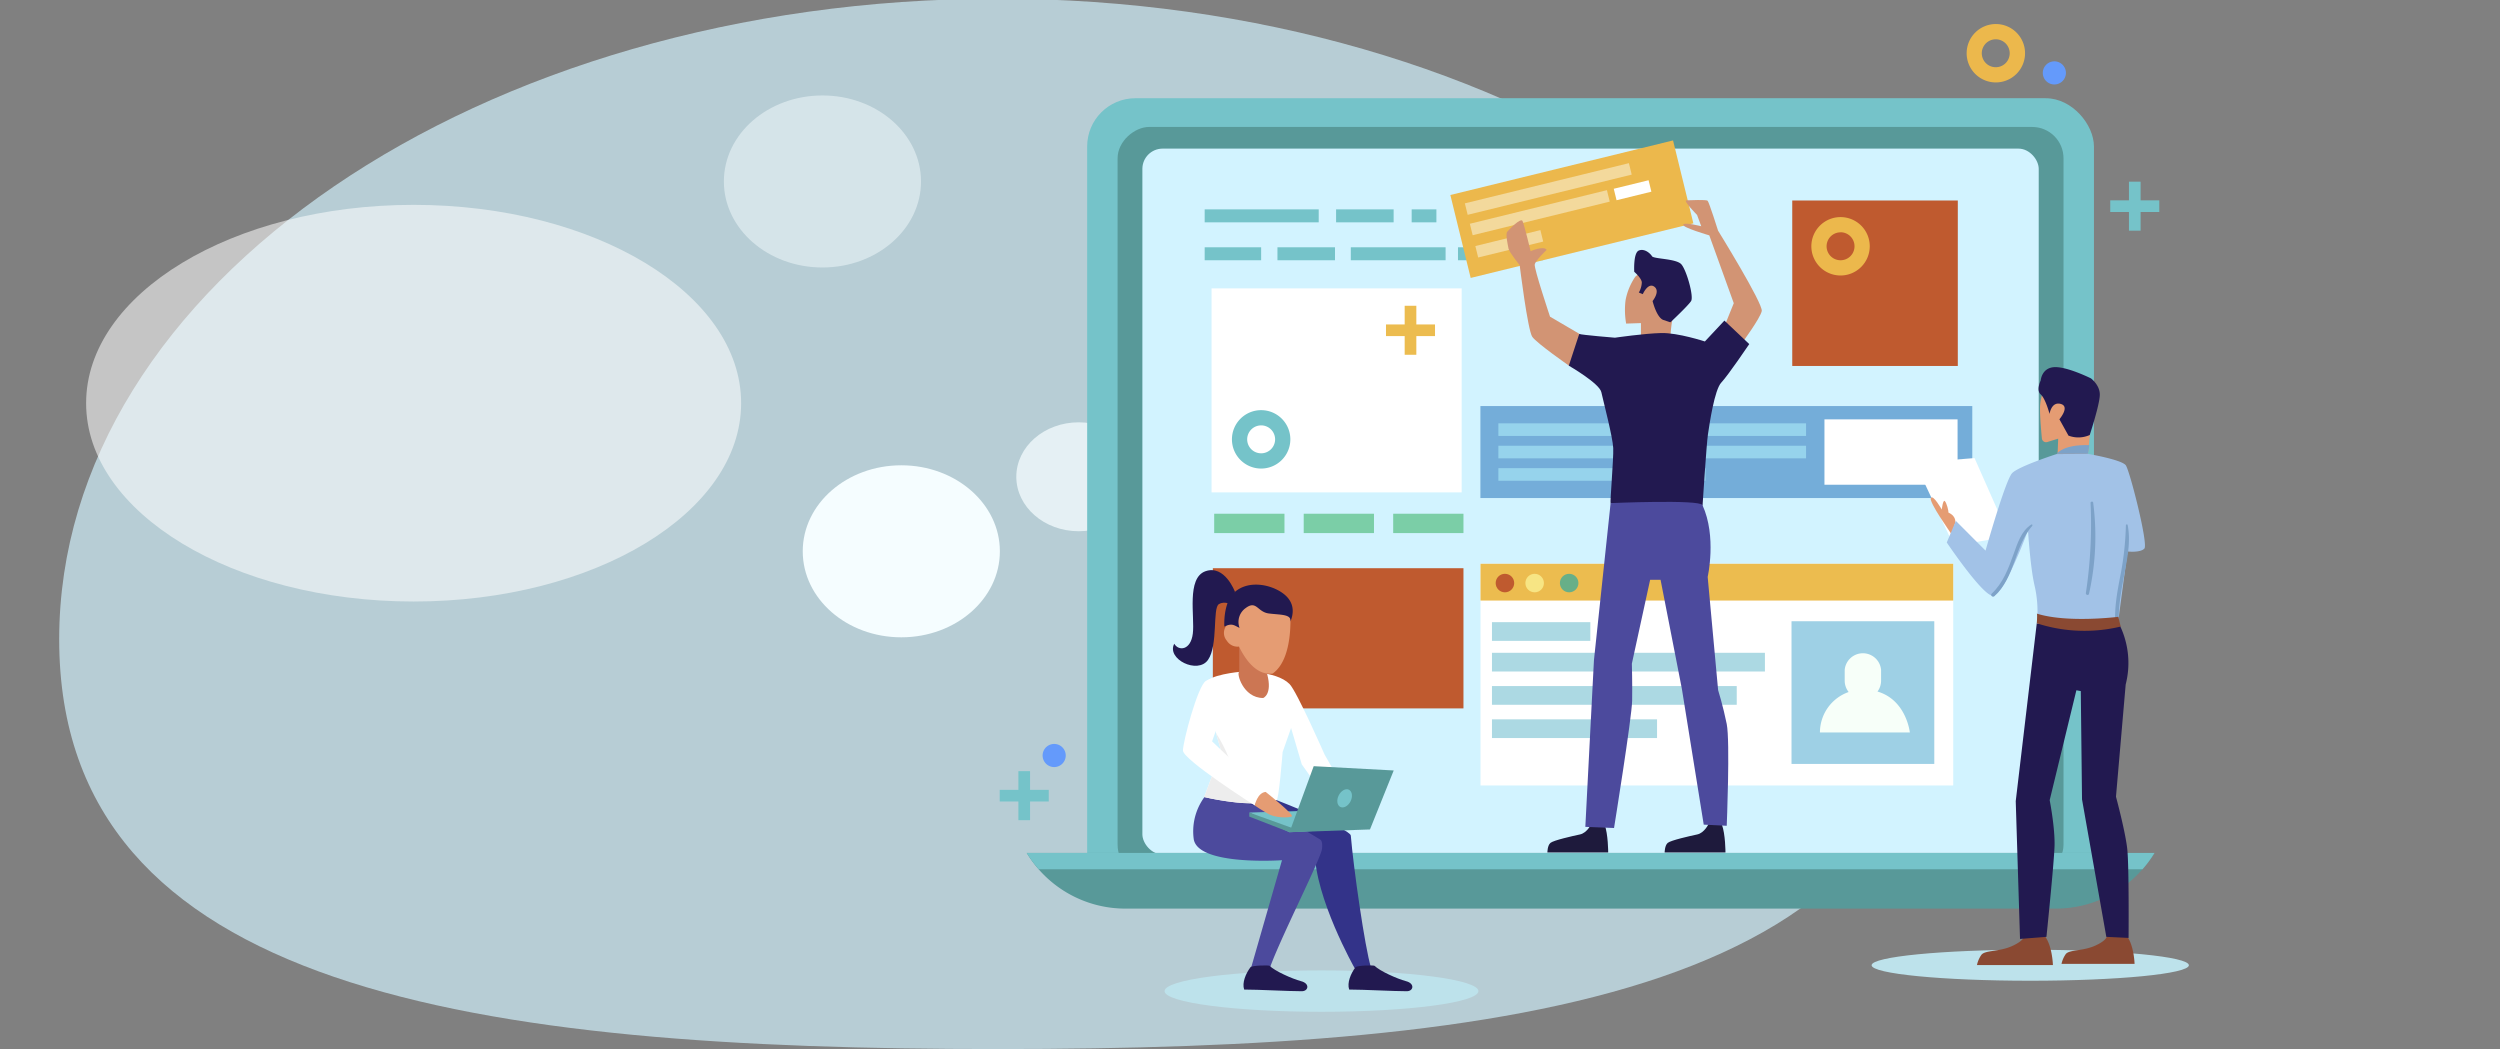 <svg xmlns="http://www.w3.org/2000/svg" viewBox="0 0 958 402"><rect x="0" y="0" width="958" height="402" fill="#808080" stroke="none"/><defs><style>.cls-1,.cls-10{fill:#d2f3ff;}.cls-1{opacity:0.67;}.cls-2,.cls-4,.cls-5{fill:#f5fdff;}.cls-14,.cls-3{fill:#fff;}.cls-3{opacity:0.54;}.cls-4{opacity:0.48;}.cls-5{opacity:0.73;}.cls-6{fill:#bde2eb;}.cls-7{fill:#75c3c9;}.cls-8{fill:#649afb;}.cls-9{fill:#589999;}.cls-11{fill:#bf5a2f;}.cls-12{fill:#333389;}.cls-13{fill:#4c4a9d;}.cls-15{fill:#cc7653;}.cls-16{fill:#ededed;}.cls-17{fill:#e59c73;}.cls-18{fill:#221950;}.cls-19{fill:#7bcea7;}.cls-20{fill:#ecb84c;}.cls-21{fill:#f3d99c;}.cls-22{fill:#74add9;}.cls-23{fill:#96d3ec;}.cls-24{fill:#ecbc4f;}.cls-25{fill:#acd9e3;}.cls-26{fill:#9ed0e5;}.cls-27{fill:#f7fff9;}.cls-28{fill:#f7e584;}.cls-29{fill:#67af88;}.cls-30{fill:#8a4932;}.cls-31{fill:#2b2c46;}.cls-32{fill:#7da2c8;}.cls-33{fill:#a2c2e7;}.cls-34{fill:#1e1a3c;}.cls-35{fill:#d29474;}</style></defs><title>ze00</title><g id="Capa_2" data-name="Capa 2"><path class="cls-1" d="M742,245C742,109.41,581-.5,382.34-.5S22.68,109.41,22.68,245s161,157,359.66,157S742,380.59,742,245Z"/><ellipse class="cls-2" cx="345.38" cy="211.26" rx="37.77" ry="32.96"/><ellipse class="cls-3" cx="158.5" cy="154.5" rx="125.5" ry="76"/><ellipse class="cls-4" cx="315.16" cy="69.54" rx="37.77" ry="32.96"/><ellipse class="cls-5" cx="413.37" cy="182.7" rx="23.92" ry="20.87"/><path class="cls-6" d="M566.53,379.79c0,4.38-26.93,7.93-60.14,7.93s-60.13-3.55-60.13-7.93,26.92-7.93,60.13-7.93S566.53,375.41,566.53,379.79Z"/><ellipse class="cls-6" cx="777.99" cy="369.88" rx="60.79" ry="5.94"/><polygon class="cls-7" points="401.88 302.67 394.72 302.67 394.72 295.51 390.25 295.51 390.25 302.67 383.09 302.67 383.09 307.13 390.25 307.13 390.25 314.29 394.72 314.29 394.72 307.13 401.88 307.13 401.88 302.67"/><path class="cls-8" d="M408.39,289.5a4.43,4.43,0,1,1-4.42-4.42A4.42,4.42,0,0,1,408.39,289.5Z"/><rect class="cls-7" x="416.6" y="37.64" width="385.8" height="309.12" rx="18.48"/><rect class="cls-9" x="465.95" y="10.96" width="287.1" height="362.48" rx="12.01" transform="translate(801.7 -417.3) rotate(90)"/><rect class="cls-10" x="437.76" y="56.95" width="343.48" height="270.5" rx="7.76"/><path class="cls-9" d="M393.44,326.85a44.14,44.14,0,0,0,37.7,21.33H787.86a44.14,44.14,0,0,0,37.7-21.33Z"/><path class="cls-7" d="M398.05,333.11H821a43.71,43.71,0,0,0,4.61-6.26H393.44A43.71,43.71,0,0,0,398.05,333.11Z"/><rect class="cls-11" x="464.76" y="217.74" width="96.04" height="53.72"/><rect class="cls-7" x="558.7" y="80.23" width="36.13" height="4.97"/><rect class="cls-7" x="511.99" y="80.23" width="22.05" height="4.97"/><rect class="cls-7" x="461.63" y="80.23" width="43.7" height="4.97"/><rect class="cls-7" x="540.95" y="80.23" width="9.48" height="4.97"/><rect class="cls-7" x="604.02" y="80.23" width="21.98" height="4.97"/><rect class="cls-7" x="558.7" y="94.76" width="13.55" height="4.97"/><rect class="cls-7" x="577.64" y="94.76" width="13.55" height="4.97"/><rect class="cls-7" x="489.52" y="94.76" width="22.05" height="4.97"/><rect class="cls-7" x="461.63" y="94.76" width="21.64" height="4.97"/><rect class="cls-7" x="517.63" y="94.76" width="36.32" height="4.97"/><path class="cls-12" d="M525.34,370.66c-2.29-7.33-6.72-38.32-7.71-50.46-.21-2.57-28.47-13.61-28.47-13.61-16.55-.42-25.06,6.07-25.06,6.07l39.72,13.41C503.82,344,519.1,371,519.1,371Z"/><path class="cls-13" d="M491.26,329.63l-11.8,41.06,6.74,1.47c2.94-9.69,19.92-42.89,20.38-46.83.19-1.69.07-3-.56-3.51s-19.67-11.9-25.2-13.15c-7.41-1.66-18.41-4.33-18.41-4.33a22.18,22.18,0,0,0-5,17C458.63,331.91,491.26,329.63,491.26,329.63Z"/><path class="cls-14" d="M475.34,257.42s-12.93,1.14-13.51,4.67S468,287.91,468,287.91l-6.56,17.52s18.64,4.58,27.73,1.16c.86.4,2.33-18.39,2.33-18.39l3.24-9.23,4.1,13.93,9.4,13.21,6.17-5-6.85-12s-10.6-24.18-13.42-27C488.85,256.8,475.34,257.42,475.34,257.42Z"/><path class="cls-15" d="M485.59,258.35l-1-13.29h-9.7v12.41c-1.22.14,1.33,10,9.14,10C484,267.52,487.67,266.2,485.59,258.35Z"/><path class="cls-16" d="M465.94,280.86c1.13,4,2.05,7.05,2.05,7.05l-6.56,17.52s14.18,3.48,23.84,2.1c-.87-.63-12.31-8.34-12.87-11.7C471.22,288.79,465.94,280.86,465.94,280.86Z"/><path class="cls-17" d="M494.22,231.65c-.82-3.41-6.13-4.39-14.52-3.41-5.71.67-7,5.93-7.15,9.83a2,2,0,0,0-.26.06,4.6,4.6,0,0,0-2.14,7.43,4.79,4.79,0,0,0,3.46,2.2,4.31,4.31,0,0,0,1.19,0c2.38,5,6.74,11.11,12.85,10.37C496.62,251.84,494.22,231.65,494.22,231.65Z"/><path class="cls-18" d="M475,240.6a6.5,6.5,0,0,1,2.33-7.58c4.18-3.14,4.46,1.49,8.87,2.06s8.76.21,8.29,3.12c2.67-6.58-1.19-10.34-5.51-12.4s-11.06-3-15.75,1-4.06,13.31-4.06,13.31C472.26,238.58,473.09,239.79,475,240.6Z"/><path class="cls-18" d="M473.23,226.76s-3.9-10.46-11.28-7.87-4.05,17.45-4.86,23.92-5.45,6.75-7.12,3.87c-3.08,5.87,9,11.82,12.94,6.19s1.67-19.91,4.18-21.37,5.06.44,5.06.44Z"/><path class="cls-14" d="M462.12,260.91c-3.11,1.79-8.81,23.18-8.81,26.7s27.51,21.06,27.51,21.06,1.27-4.33,4.21-5.21c-.59-.29-20.56-19.37-20.56-19.37l5.29-15S469.76,256.51,462.12,260.91Z"/><polygon class="cls-7" points="478.72 311.37 506.76 310.51 524.97 317.26 494.14 318.9 478.72 311.37"/><polygon class="cls-9" points="494.14 318.9 478.72 312.92 478.72 311.37 495.37 317.37 494.14 318.9"/><polygon class="cls-9" points="494.14 318.9 503.41 293.6 534.07 295.24 524.97 317.85 494.14 318.9"/><path class="cls-7" d="M513,304.79c-.92,1.82-.64,3.81.61,4.43s3-.34,3.92-2.16.63-3.81-.62-4.44S513.89,303,513,304.79Z"/><path class="cls-17" d="M485,303.46s11.16,8.81,10,9.4-6.16.58-8.81-.88-5.38-3.31-5.38-3.31S481.8,303.76,485,303.46Z"/><path class="cls-18" d="M486.5,370.1c2,2,8.72,5,12,5.87,3.56.88,2.93,3.87.33,3.87-5.11,0-16.47-.64-22.07-.64-.88-2.64.64-6.17,2.42-8.55C479.77,369.92,486.21,369.82,486.5,370.1Z"/><path class="cls-18" d="M526.73,370.1c2,2,8.72,5,12,5.87,3.56.88,2.94,3.87.34,3.87-5.11,0-16.47-.64-22.07-.64-.88-2.64.64-6.17,2.42-8.55C520,369.92,526.45,369.82,526.73,370.1Z"/><rect class="cls-19" x="465.28" y="196.86" width="26.93" height="7.42"/><rect class="cls-19" x="533.87" y="196.86" width="26.93" height="7.42"/><rect class="cls-19" x="499.58" y="196.86" width="26.93" height="7.42"/><rect class="cls-20" x="558.4" y="63.79" width="87.86" height="32.72" transform="translate(-1.76 145.68) rotate(-13.77)"/><rect class="cls-21" x="560.94" y="70.15" width="64.72" height="4.52" transform="translate(-0.18 143.31) rotate(-13.77)"/><rect class="cls-21" x="563.01" y="79.23" width="54.08" height="4.52" transform="translate(-2.44 142.8) rotate(-13.77)"/><rect class="cls-21" x="565.52" y="91.16" width="25.66" height="4.52" transform="translate(-5.61 140.35) rotate(-13.77)"/><rect class="cls-14" x="618.73" y="70.63" width="13.74" height="4.52" transform="translate(0.63 151.01) rotate(-13.77)"/><rect class="cls-14" x="464.27" y="110.51" width="95.84" height="78.17"/><rect class="cls-22" x="567.29" y="155.6" width="188.49" height="35.25"/><rect class="cls-14" x="699.13" y="160.7" width="51.01" height="25.05"/><rect class="cls-23" x="574.18" y="162.22" width="117.9" height="4.83"/><rect class="cls-23" x="574.18" y="170.81" width="117.9" height="4.83"/><rect class="cls-23" x="574.18" y="179.4" width="79.38" height="4.83"/><rect class="cls-14" x="567.33" y="216.04" width="181.14" height="84.95"/><rect class="cls-24" x="567.33" y="216.04" width="181.14" height="14.09"/><rect class="cls-25" x="571.72" y="250.15" width="104.6" height="7.17"/><rect class="cls-25" x="571.72" y="262.9" width="93.8" height="7.17"/><rect class="cls-25" x="571.72" y="275.65" width="63.26" height="7.17"/><rect class="cls-25" x="571.72" y="238.41" width="37.7" height="7.17"/><rect class="cls-26" x="686.51" y="238.06" width="54.71" height="54.68"/><path class="cls-27" d="M719.46,265a7,7,0,0,0,1.37-4.14v-4.18a7,7,0,0,0-13.94,0v4.18a7,7,0,0,0,1.51,4.32,16.43,16.43,0,0,0-11,15.5h34.45S730.55,268.26,719.46,265Z"/><circle class="cls-11" cx="576.69" cy="223.43" r="3.55"/><circle class="cls-28" cx="588.08" cy="223.43" r="3.55"/><circle class="cls-29" cx="601.3" cy="223.43" r="3.55"/><rect class="cls-11" x="686.79" y="76.83" width="63.44" height="63.41"/><path class="cls-30" d="M775.62,358.52s.54,1.67-4.57,4S760.53,364,759.2,366a10.55,10.55,0,0,0-1.63,3.82h29.11s-.22-8-3.52-11.61C783.58,359,775.62,358.52,775.62,358.52Z"/><path class="cls-30" d="M807.33,358.51s.52,1.6-4.4,3.84-10.11,1.46-11.39,3.34a10.42,10.42,0,0,0-1.57,3.67h28s-.21-7.73-3.38-11.16C815,358.94,807.33,358.51,807.33,358.51Z"/><polygon class="cls-14" points="769.88 205.48 748.74 209.19 733.87 177.38 756.64 175.53 769.88 205.48"/><path class="cls-31" d="M743.48,202.26h0C743.43,202.29,743.42,202.3,743.48,202.26Z"/><path class="cls-17" d="M784.51,145.8s-2.78,5.57-2.78,10.68c0,3.57.45,8.73.72,11.52a1.61,1.61,0,0,0,2.08,1.38l4.17-1.29-.24,6,11.64-.2,2.53-24.41S792.88,138.84,784.51,145.8Z"/><path class="cls-18" d="M785.39,158.62s.66-4.84,4.3-3.83-.53,5.87-.53,5.87l3.48,6.27a10.71,10.71,0,0,0,8.14-.23s3.87-11.76,3.87-15.48-3.39-6.22-3.39-6.22-9.08-4.54-14-4.31S782,145.8,782,145.8s-1.86,3.72,0,5.34S785.39,158.62,785.39,158.62Z"/><path class="cls-32" d="M800.62,170.57l-.52,3.36-12,0S790.4,170.26,800.62,170.57Z"/><path class="cls-17" d="M749.2,200.6s.84-2.63-2.55-4.18c.08-.61-.68-3.7-1.4-4.41s-1.16,3.25-1.16,3.25-3.33-5.92-4.18-4.41,7.51,13.16,7.74,13.62S749.2,200.6,749.2,200.6Z"/><path class="cls-18" d="M780.49,238.84,772.43,307l1.64,52.8L784.2,359s2.87-27.77,3.1-34.73-1.86-17.65-1.86-17.65l10.23-42.11,1.69.31.47,41.49L807.14,359l8.53.41s.21-27.17-.49-33.91-4.34-20.2-4.34-20.2l3.72-43a33.11,33.11,0,0,0-2.94-24C810.77,238.45,780.49,238.84,780.49,238.84Z"/><path class="cls-33" d="M788.08,174s-14.41,4.64-17,7.27S760.86,211,760.86,211l-11.38-11.4L746,207.88s13.32,19.81,17.5,20.43,13.63-25.07,13.63-25.07.86,14,2.48,21a43.85,43.85,0,0,1,.93,14.55c12.89,2.34,23.85,1.86,31.13-.46l3.6-27s4.92.57,6.46-1.13-5.57-29.72-7.12-31.89-14.46-4.38-14.46-4.38Z"/><path class="cls-32" d="M802.1,192.57c-.08-.55-1-.42-1,.13a176.3,176.3,0,0,1-1.79,34.51c-.13.77,1,1.13,1.2.33A100.3,100.3,0,0,0,802.1,192.57Z"/><path class="cls-32" d="M815.32,201.19c-.08-.39-.67-.28-.68.09a114.58,114.58,0,0,1-2.25,20c-1.15,5.94-2.2,11.88-1.81,18,0,.84,1.37.86,1.33,0-.29-7,1.13-13.78,2.41-20.63C815.38,212.89,816.47,207,815.32,201.19Z"/><path class="cls-32" d="M778.4,201c-3.87,2.45-5.32,7.26-6.8,11.35-2,5.54-4,11-8.37,15.13-.65.62.32,1.57,1,1,8-7.25,7.67-19.09,14.54-27C779,201.2,778.69,200.8,778.4,201Z"/><path class="cls-30" d="M811.77,236.36s-19.51,2.48-31.28-1.23c.31,0,0,3.71,0,3.71a59.12,59.12,0,0,0,32.21,1.24C812.56,240,811.77,236.36,811.77,236.36Z"/><path class="cls-34" d="M609.85,315.65s-1.62,3.52-4.41,4.11S595.31,322,594.13,323s-1.17,3.67-1.17,3.67h23.3s0-7.06-1.39-10.72C615.43,315.94,609.85,315.65,609.85,315.65Z"/><path class="cls-34" d="M654.78,315.65s-1.61,3.52-4.4,4.11S640.24,322,639.07,323s-1.18,3.67-1.18,3.67H661.2s0-7.06-1.39-10.72C660.36,315.94,654.78,315.65,654.78,315.65Z"/><path class="cls-35" d="M651.92,86.7S645.43,85,645,86.08s10,4.11,10,4.11l9.38,26L661,124.54l6.46,7s7.05-9.54,7.64-12.33-16.74-30.82-16.74-30.82-3.44-10.92-4-11.45-6.73-.19-8.14-.17,4.09,5.59,4.09,5.59Z"/><path class="cls-35" d="M626.67,106a23.79,23.79,0,0,0-3.75,9,30.23,30.23,0,0,0,.22,9l5.67-.19v5.31H640.1a59,59,0,0,1,.66-6.22c.44-2.2,3.52-6.38,3.52-6.38l-5.06-14.32-7.27-.66Z"/><path class="cls-18" d="M629.52,112.72s2-4.62,4.41-2.86-.66,5.5-.66,5.5,1.54,6.39,4.18,7.27l2.65.88s6.83-6.38,7.93-8.15-1.77-11.88-3.75-14.09-10.57-2-11.23-3.08S630.18,95.11,628,96s-1.76,8.15-1.76,8.15,2.72,2.34,2.9,4A8.29,8.29,0,0,1,628,112.1Z"/><path class="cls-18" d="M618.85,129.41s11.26-1.64,17.72-1.79,16.74,3.23,16.74,3.23l7.48-8,9.53,9s-8.11,12-10.72,14.75-4.52,15.86-5.11,19.82-2.06,27.16-2.06,27.16-6.9,8.21-35.24-.74c-.29-.29,1.17-17,1-21.14s-3.82-18.05-4.56-21.43-12.44-10.13-12.44-10.13-1.44-8.22,4-12.18C605.88,128.35,618.85,129.41,618.85,129.41Z"/><path class="cls-35" d="M592.67,95.77s-4.26,4-4.56,5.58,5.86,20,5.86,20l11.21,6.56-4,12.18s-12.23-8.51-14-11-4.84-27.45-4.84-27.45-4-5-4.26-6.31-1.22-5.64-.54-6.49,5.23-5.55,5.89-4.15,3.11,11.56,3.11,11.56S591.64,94,592.67,95.77Z"/><path class="cls-13" d="M617.19,192.79,610.8,253l-3.3,63.85,11,.44s6.83-42.36,6.94-48.81-.11-14.16-.11-14.16l7-32.14h4L644.5,264l8.37,52,8.81.44s1.33-32.36,0-39-3.3-13-3.3-13l-4-43.37s3.53-15.42-2-27.52C651.33,191.32,617.19,192.79,617.19,192.79Z"/><polygon class="cls-24" points="549.9 124.33 542.74 124.33 542.74 117.17 538.27 117.17 538.27 124.33 531.11 124.33 531.11 128.79 538.27 128.79 538.27 135.95 542.74 135.95 542.74 128.79 549.9 128.79 549.9 124.33"/><path class="cls-7" d="M483.26,179.55a11.19,11.19,0,1,1,11.2-11.19A11.2,11.2,0,0,1,483.26,179.55Zm0-16.54a5.35,5.35,0,1,0,5.36,5.35A5.36,5.36,0,0,0,483.26,163Z"/><polygon class="cls-7" points="827.44 76.77 820.28 76.77 820.28 69.62 815.81 69.62 815.81 76.77 808.65 76.77 808.65 81.24 815.81 81.24 815.81 88.39 820.28 88.39 820.28 81.24 827.44 81.24 827.44 76.77"/><path class="cls-8" d="M791.66,27.94a4.43,4.43,0,1,1-4.42-4.43A4.42,4.42,0,0,1,791.66,27.94Z"/><path class="cls-20" d="M705.3,105.57a11.19,11.19,0,1,1,11.19-11.19A11.21,11.21,0,0,1,705.3,105.57Zm0-16.54a5.35,5.35,0,1,0,5.35,5.35A5.36,5.36,0,0,0,705.3,89Z"/><path class="cls-20" d="M764.77,31.59A11.19,11.19,0,1,1,776,20.41,11.2,11.2,0,0,1,764.77,31.59Zm0-16.53a5.35,5.35,0,1,0,5.35,5.35A5.36,5.36,0,0,0,764.77,15.06Z"/></g></svg>